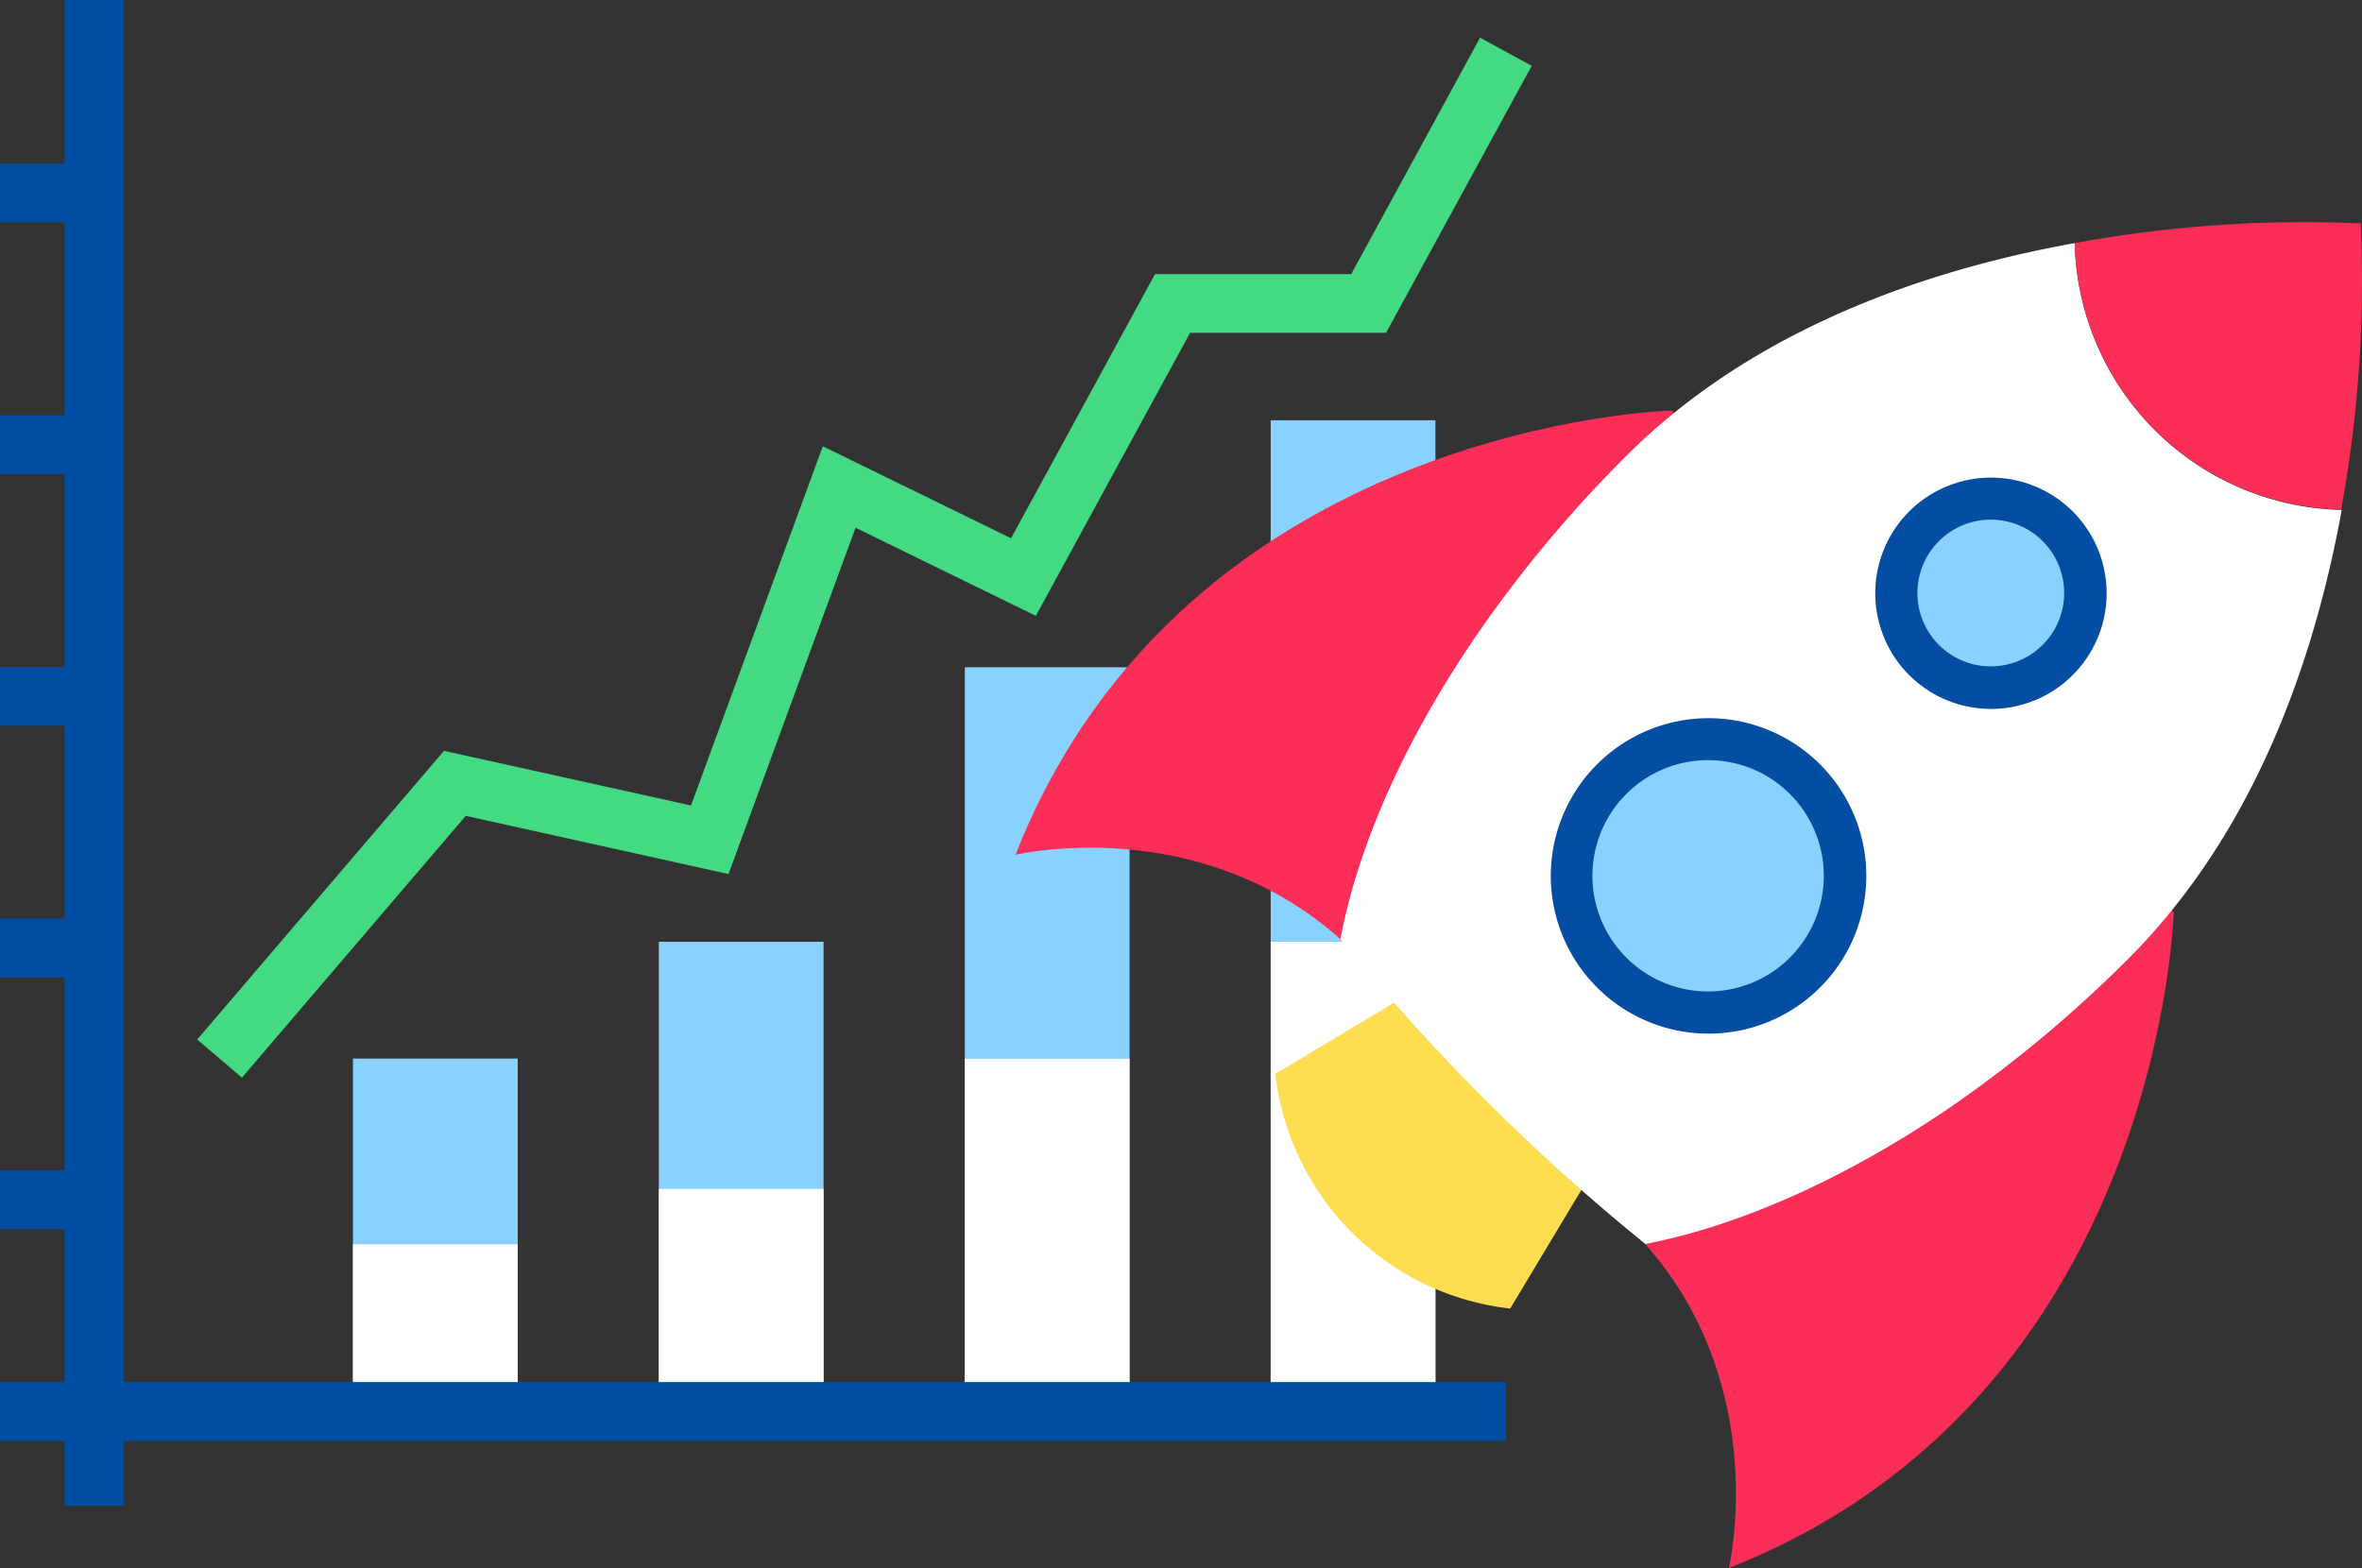 <svg id="Group_64" data-name="Group 64" xmlns="http://www.w3.org/2000/svg" width="173.551" height="115.241" viewBox="0 0 173.551 115.241">
  <rect x="0" y="0" width="173.551" height="115.241" fill="#333333" stroke="none"/>
  <defs>
    <style>
      .cls-1 {
        fill: #89d2ff;
      }

      .cls-2 {
        fill: #fff;
      }

      .cls-3 {
        fill: #034ea2;
      }

      .cls-4 {
        fill: #44d983;
      }

      .cls-5 {
        fill: #ffdd50;
      }

      .cls-6 {
        fill: #fa2e56;
      }
    </style>
  </defs>
  <g id="Слой_2" data-name="Слой 2" transform="translate(0 0)">
    <g id="layer_1" data-name="layer 1">
      <rect id="Rectangle_94" data-name="Rectangle 94" class="cls-1" width="12.104" height="25.933" transform="translate(25.933 77.798)"/>
      <rect id="Rectangle_95" data-name="Rectangle 95" class="cls-1" width="12.104" height="34.518" transform="translate(48.408 69.212)"/>
      <rect id="Rectangle_96" data-name="Rectangle 96" class="cls-1" width="12.104" height="54.695" transform="translate(70.89 49.041)"/>
      <rect id="Rectangle_97" data-name="Rectangle 97" class="cls-1" width="12.104" height="72.844" transform="translate(93.365 30.886)"/>
      <rect id="Rectangle_98" data-name="Rectangle 98" class="cls-2" width="12.104" height="12.292" transform="translate(25.933 91.444)"/>
      <rect id="Rectangle_99" data-name="Rectangle 99" class="cls-2" width="12.104" height="16.356" transform="translate(48.408 87.374)"/>
      <rect id="Rectangle_100" data-name="Rectangle 100" class="cls-2" width="12.104" height="25.919" transform="translate(70.89 77.811)"/>
      <rect id="Rectangle_101" data-name="Rectangle 101" class="cls-2" width="12.104" height="34.518" transform="translate(93.365 69.212)"/>
      <path id="Path_117" data-name="Path 117" class="cls-3" d="M110.651,101.573H9.078V0H4.751V12.016H0v4.32H4.751V30.515H0v4.32H4.751V49.014H0v4.32H4.751V67.513H0v4.32H4.751V86.013H0v4.32H4.751v11.241H0v4.32H4.751v4.758H9.078v-4.758H110.651Z"/>
      <path id="Path_118" data-name="Path 118" class="cls-4" d="M24.789,80.539l-3.289-2.8L39.635,56.521l18.149,4.017,9.684-26.4L81.3,40.9,91.878,21.484h14.415L115.761,4.11l3.794,2.069L108.854,25.8h-14.4L83.123,46.6,69.874,40.124,60.54,65.578,41.232,61.3Z" transform="translate(-7.011 -1.34)"/>
    </g>
  </g>
  <g id="Слой_2-2" data-name="Слой 2" transform="translate(74.614 16.331)">
    <g id="layer_1-2" data-name="layer 1" transform="translate(0 0)">
      <path id="Path_123" data-name="Path 123" class="cls-5" d="M42.358,80.41,28.34,88.821a19.564,19.564,0,0,0,17.252,17.246L54,92.049Z" transform="translate(-9.241 -26.228)"/>
      <path id="Path_124" data-name="Path 124" class="cls-6" d="M48.212,20.55S12.508,21.446,0,53.2c0,0,13.317-3.181,23.843,6.173l22.4,22.4c9.354,10.527,6.173,23.843,6.173,23.843C84.193,93.111,85.1,57.42,85.1,57.42Z" transform="translate(0 -6.709)"/>
      <path id="Path_125" data-name="Path 125" class="cls-2" d="M89.384,2.29C78.6,4.231,65.8,8.551,56.4,17.965A93.231,93.231,0,0,0,45.539,30.952c-5.324,7.737-8.808,15.554-10.109,22.489A149.431,149.431,0,0,0,46.051,65.234,150.578,150.578,0,0,0,57.838,75.849C64.773,74.5,72.59,71.03,80.327,65.74A93.27,93.27,0,0,0,93.32,54.883C102.755,45.448,107.048,32.643,109,21.9A20.069,20.069,0,0,1,89.384,2.29Z" transform="translate(-11.553 -0.755)"/>
      <path id="Path_126" data-name="Path 126" class="cls-6" d="M136.5.1A93.23,93.23,0,0,0,115.49,1.547a20.069,20.069,0,0,0,19.577,19.577A93.5,93.5,0,0,0,136.5.1Z" transform="translate(-37.659 -0.012)"/>
      <path id="Path_127" data-name="Path 127" class="cls-1" d="M77.769,73.541a10.048,10.048,0,1,1,0-14.206,10.048,10.048,0,0,1,0,14.206Z" transform="translate(-19.765 -18.396)"/>
      <path id="Path_128" data-name="Path 128" class="cls-3" d="M69.926,77.282a11.591,11.591,0,1,1,8.2-3.37h0a11.578,11.578,0,0,1-8.2,3.37Zm0-20.1a8.5,8.5,0,1,0,6.011,2.494,8.5,8.5,0,0,0-6.011-2.494ZM77.036,72.8Z" transform="translate(-19.031 -17.648)"/>
      <path id="Path_129" data-name="Path 129" class="cls-1" d="M107.9,42.026a6.948,6.948,0,1,1,2.038-4.916A6.955,6.955,0,0,1,107.9,42.026Z" transform="translate(-31.313 -9.841)"/>
      <path id="Path_130" data-name="Path 130" class="cls-3" d="M102.235,44.859a8.5,8.5,0,1,1,6.011-2.487h0A8.478,8.478,0,0,1,102.235,44.859Zm0-13.91a5.391,5.391,0,1,0,3.808,1.584A5.391,5.391,0,0,0,102.235,30.95Zm4.92,10.324Z" transform="translate(-30.564 -9.089)"/>
    </g>
  </g>
</svg>
